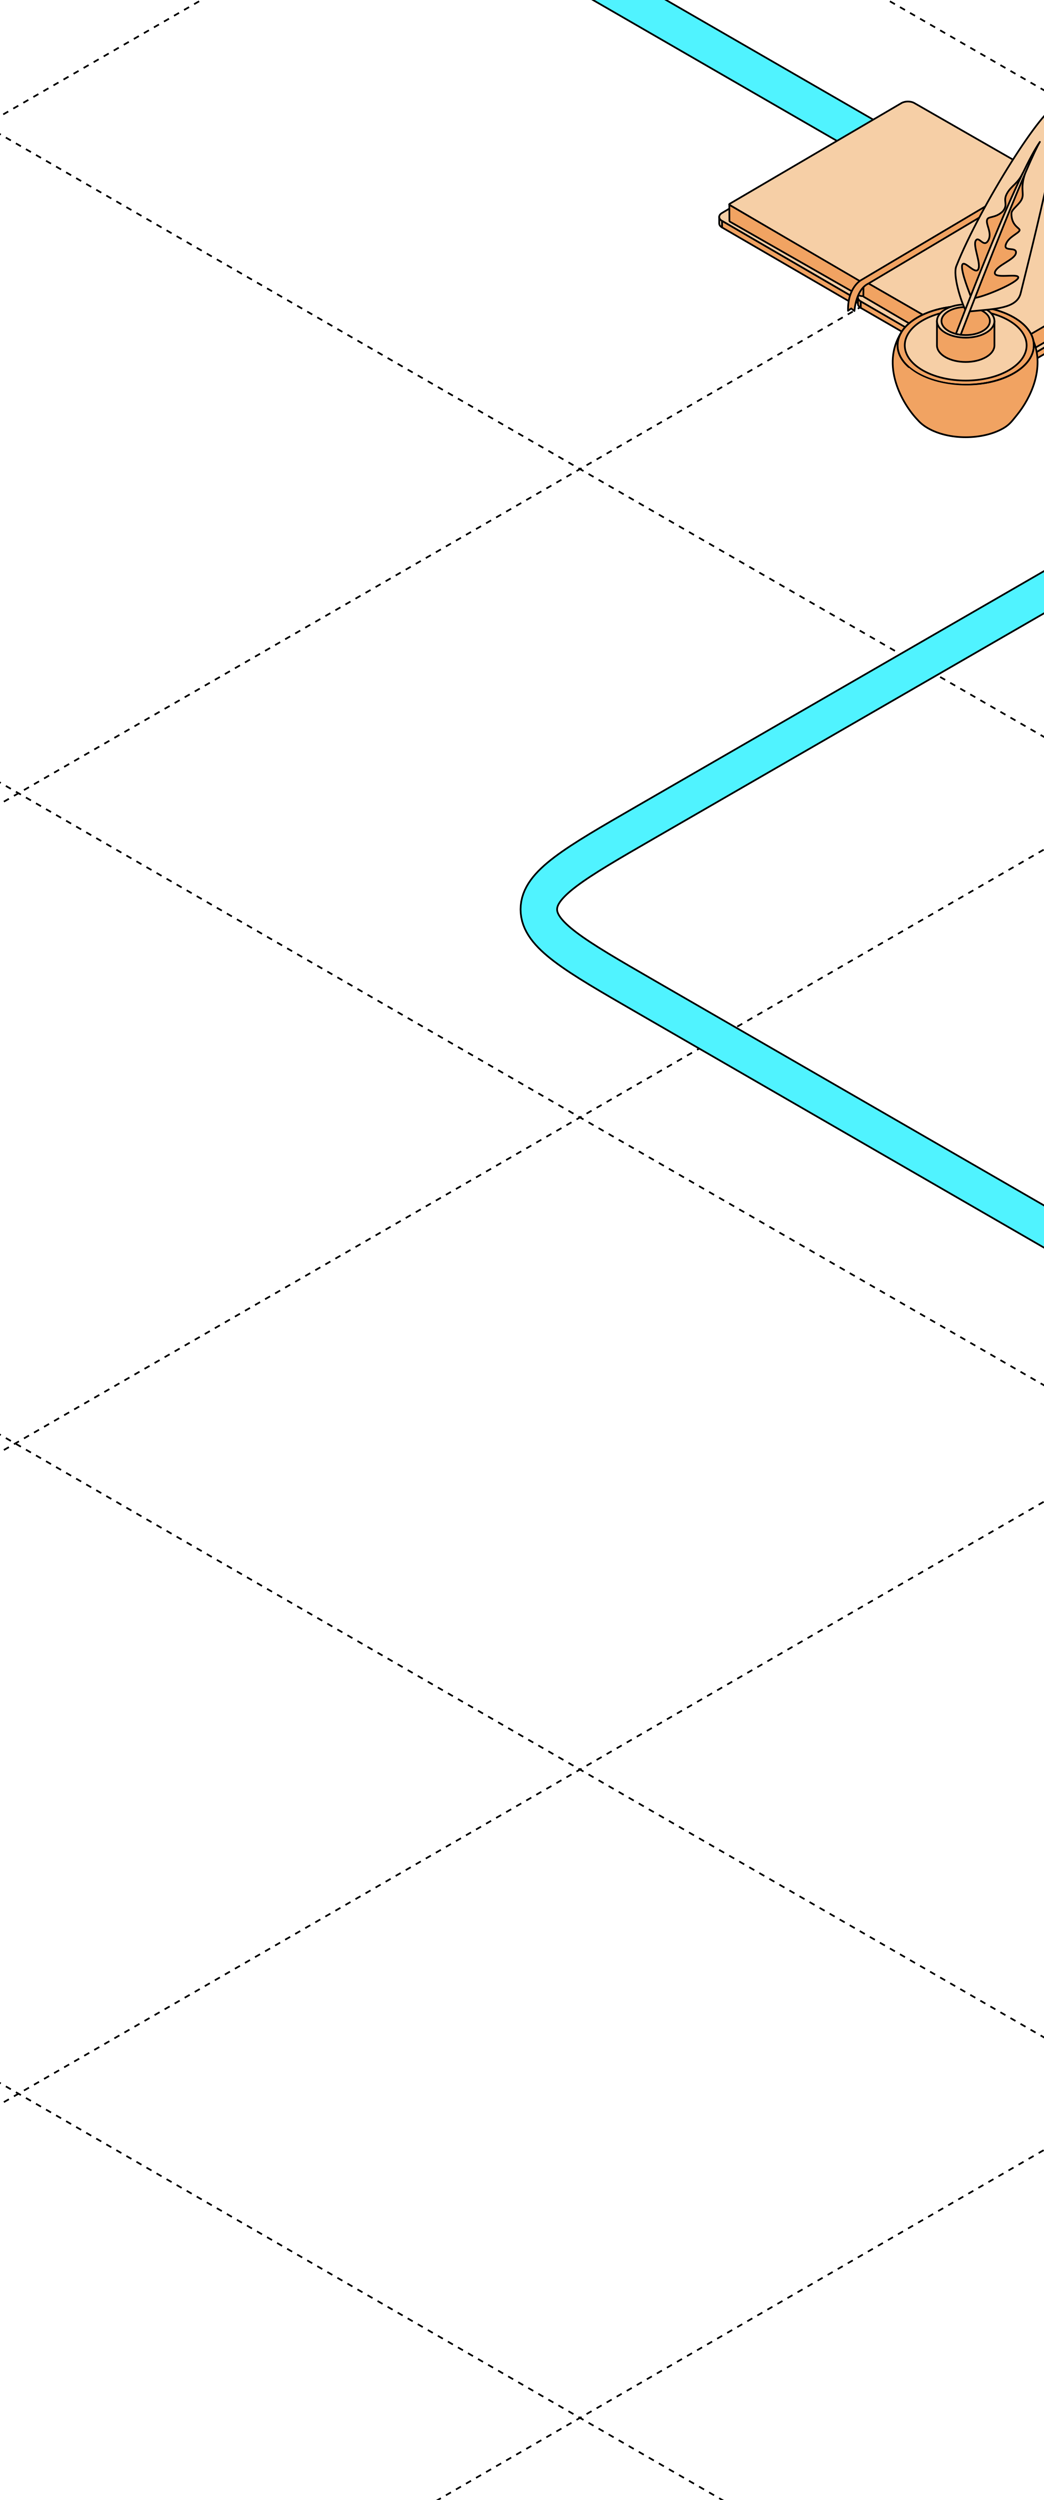 <?xml version="1.0" encoding="UTF-8"?> <svg xmlns="http://www.w3.org/2000/svg" width="360" height="862" viewBox="0 0 360 862" fill="none"><g clip-path="url(#clip0_12_42322)"><path d="M-916 -705.493L1240.84 539.611" stroke="black" stroke-width="0.6" stroke-linejoin="round" stroke-dasharray="2 2"></path><path d="M-916 -929.041L1240.84 316.064" stroke="black" stroke-width="0.6" stroke-linejoin="round" stroke-dasharray="2 2"></path><path d="M-916 -1153.89L1240.84 91.218" stroke="black" stroke-width="0.6" stroke-linejoin="round" stroke-dasharray="2 2"></path><path d="M-916 637.815L1240.84 1882.92" stroke="black" stroke-width="0.6" stroke-linejoin="round" stroke-dasharray="2 2"></path><path d="M-916 412.969L1240.84 1658.07" stroke="black" stroke-width="0.6" stroke-linejoin="round" stroke-dasharray="2 2"></path><path d="M-916 189.418L1240.84 1434.52" stroke="black" stroke-width="0.6" stroke-linejoin="round" stroke-dasharray="2 2"></path><path d="M-916 -34.129L1240.84 1210.98" stroke="black" stroke-width="0.6" stroke-linejoin="round" stroke-dasharray="2 2"></path><path d="M-916 -258.974L1240.84 986.13" stroke="black" stroke-width="0.6" stroke-linejoin="round" stroke-dasharray="2 2"></path><path d="M-916 -482.523L1240.84 762.582" stroke="black" stroke-width="0.6" stroke-linejoin="round" stroke-dasharray="2 2"></path><path d="M1291.53 -705.493L-865.313 539.611" stroke="black" stroke-width="0.6" stroke-linejoin="round" stroke-dasharray="2 2"></path><path d="M1291.53 -929.041L-865.313 316.064" stroke="black" stroke-width="0.6" stroke-linejoin="round" stroke-dasharray="2 2"></path><path d="M1291.53 -1153.89L-865.313 91.218" stroke="black" stroke-width="0.6" stroke-linejoin="round" stroke-dasharray="2 2"></path><path d="M1316 412.966L-840.838 1658.07" stroke="black" stroke-width="0.6" stroke-linejoin="round" stroke-dasharray="2 2"></path><path d="M1316 189.418L-840.838 1434.52" stroke="black" stroke-width="0.6" stroke-linejoin="round" stroke-dasharray="2 2"></path><path d="M1316 -34.13L-840.838 1210.97" stroke="black" stroke-width="0.6" stroke-linejoin="round" stroke-dasharray="2 2"></path><path d="M1316 -258.975L-840.838 986.129" stroke="black" stroke-width="0.6" stroke-linejoin="round" stroke-dasharray="2 2"></path><path d="M1316 -482.524L-840.838 762.581" stroke="black" stroke-width="0.6" stroke-linejoin="round" stroke-dasharray="2 2"></path><path d="M108.778 -62.521L413.404 113.355C437.899 127.497 450.146 134.568 450.146 143.355C450.146 152.142 437.899 159.213 413.404 173.355L222.548 283.546C198.053 297.688 185.806 304.759 185.806 313.546C185.806 322.332 198.053 329.403 222.548 343.546L420.06 457.579C444.555 471.721 456.803 478.792 472.022 478.792C487.241 478.792 499.489 471.721 523.983 457.579L714.839 347.389C739.334 333.246 751.581 326.175 766.801 326.175C782.02 326.175 794.267 333.246 818.762 347.389L1022.93 465.265C1047.43 479.407 1059.67 486.478 1074.89 486.478C1090.11 486.478 1102.36 479.407 1126.85 465.265L1666.35 153.786" stroke="black" stroke-width="13.2"></path><path d="M108.778 -62.521L413.404 113.355C437.899 127.497 450.146 134.568 450.146 143.355C450.146 152.142 437.899 159.213 413.404 173.355L222.548 283.546C198.053 297.688 185.806 304.759 185.806 313.546C185.806 322.332 198.053 329.403 222.548 343.546L420.06 457.579C444.555 471.721 456.803 478.792 472.022 478.792C487.241 478.792 499.489 471.721 523.983 457.579L714.839 347.389C739.334 333.246 751.581 326.175 766.801 326.175C782.02 326.175 794.267 333.246 818.762 347.389L1022.93 465.265C1047.43 479.407 1059.67 486.478 1074.89 486.478C1090.11 486.478 1102.36 479.407 1126.85 465.265L1666.35 153.786" stroke="#50F3FF" stroke-width="12"></path><path d="M358.585 64.239L358.594 66.494C358.595 66.985 358.28 67.478 357.644 67.856L357.635 65.602C358.271 65.223 358.587 64.73 358.585 64.239Z" fill="#F6CFA6" stroke="black" stroke-width="0.598" stroke-miterlimit="10" stroke-linejoin="round"></path><path d="M248.009 77.061L248 74.805C248.002 75.305 248.332 75.801 248.986 76.177L248.995 78.431C248.34 78.056 248.011 77.558 248.009 77.061Z" fill="#F6CFA6" stroke="black" stroke-width="0.598" stroke-miterlimit="10" stroke-linejoin="round"></path><path d="M248.986 76.176C247.686 75.43 247.668 74.205 248.953 73.44L309.043 37.735C310.324 36.972 312.421 36.959 313.721 37.705L357.598 62.867C358.898 63.612 358.916 64.838 357.635 65.601L297.319 101.518C296.034 102.282 293.938 102.295 292.637 101.55L248.986 76.176Z" fill="#F6CFA6" stroke="black" stroke-width="0.598" stroke-miterlimit="10" stroke-linejoin="round"></path><path d="M357.635 65.601L297.319 101.518C296.034 102.283 293.938 102.295 292.637 101.55L248.986 76.176L248.995 78.431L292.646 103.804C293.946 104.55 296.043 104.538 297.327 103.772L357.644 67.855L357.635 65.601Z" fill="#F1A362" stroke="black" stroke-width="0.598" stroke-miterlimit="10" stroke-linejoin="round"></path><path d="M295.837 104.789L295.828 102.534C295.83 103.033 296.16 103.53 296.814 103.905L296.823 106.16C296.168 105.785 295.838 105.287 295.837 104.789Z" fill="#F1A362" stroke="black" stroke-width="0.598" stroke-miterlimit="10" stroke-linejoin="round"></path><path d="M296.814 103.904C295.514 103.159 295.496 101.933 296.781 101.168L357.097 65.251C358.379 64.489 360.475 64.476 361.775 65.221L405.653 90.383C406.953 91.129 406.971 92.354 405.69 93.117L344.923 128.602C343.639 129.367 341.543 129.379 340.242 128.634L296.814 103.904Z" fill="#F1A362" stroke="black" stroke-width="0.598" stroke-miterlimit="10" stroke-linejoin="round"></path><path d="M405.689 93.118L344.71 128.838C343.425 129.602 341.329 129.615 340.029 128.87L296.814 103.905L296.823 106.16L340.037 131.124C341.338 131.87 343.434 131.858 344.719 131.092L405.698 95.373L405.689 93.118Z" fill="#F1A362" stroke="black" stroke-width="0.598" stroke-miterlimit="10" stroke-linejoin="round"></path><path d="M296.814 103.904C295.514 103.159 295.496 101.933 296.781 101.168L357.097 65.251C358.379 64.489 360.475 64.476 361.775 65.221L405.653 90.383C406.953 91.129 406.971 92.354 405.69 93.117L344.613 128.895C343.329 129.66 341.232 129.673 339.932 128.927L296.814 103.904Z" fill="#F6CFA6" stroke="black" stroke-width="0.598" stroke-miterlimit="10" stroke-linejoin="round"></path><path d="M251.563 70.654C251.428 70.578 251.427 70.383 251.56 70.303L310.837 35.549C312.048 34.828 314.029 34.816 315.258 35.52L356.713 59.293C357.941 59.998 357.958 61.155 356.747 61.876L300.282 95.693L298.409 96.947C297.779 97.322 296.744 97.33 296.11 96.966L251.563 70.654Z" fill="#F6CFA6" stroke="black" stroke-width="0.598" stroke-miterlimit="10" stroke-linejoin="round"></path><path d="M357.55 60.59C357.551 61.054 357.253 61.52 356.652 61.877L298.785 96.67C298.033 97.118 296.891 97.127 296.131 96.692L251.591 70.683C251.591 70.683 251.519 70.639 251.49 70.495C251.49 70.58 251.519 75.487 251.521 76.063C251.522 76.224 251.608 76.371 251.747 76.451L296.088 101.779C296.853 102.217 298.098 102.207 298.856 101.756L356.66 67.335C357.261 66.977 357.56 66.512 357.558 66.047L357.55 60.59Z" fill="#F1A362" stroke="black" stroke-width="0.598" stroke-miterlimit="10" stroke-linejoin="round"></path><path d="M297.893 96.857C297.758 96.78 297.757 96.586 297.89 96.506L356.773 61.443C357.984 60.722 359.964 60.71 361.193 61.414L402.494 85.36C403.722 86.065 403.893 87.049 402.682 87.769L344.645 122.33C344.015 122.705 342.795 122.715 342.159 122.351L297.893 96.857Z" fill="#F6CFA6" stroke="black" stroke-width="0.598" stroke-miterlimit="10" stroke-linejoin="round"></path><path d="M403.487 86.483C403.489 86.947 403.19 87.412 402.589 87.77L344.084 121.823C343.332 122.271 342.096 122.281 341.337 121.846L297.893 96.818C297.893 96.818 297.822 96.774 297.793 96.63C297.793 96.715 297.703 101.425 297.705 102C297.705 102.161 297.792 102.308 297.931 102.388L341.048 127.634C341.813 128.073 343.058 128.062 343.816 127.611L402.598 93.227C403.199 92.87 403.497 92.404 403.496 91.94L403.487 86.483Z" fill="#F1A362" stroke="black" stroke-width="0.598" stroke-miterlimit="10" stroke-linejoin="round"></path><path d="M357.702 60.53C356.74 61.09 296.909 96.589 296.909 96.589C296.909 96.589 292.255 99.101 292.426 107.151L293.52 106.352L294.632 107.232C294.632 107.232 295.039 99.821 299.505 97.744C299.505 97.744 360.182 61.638 360.856 61.237C360.49 60.461 358.664 59.969 357.702 60.53Z" fill="#F1A362" stroke="black" stroke-width="0.598" stroke-miterlimit="10" stroke-linejoin="round"></path><path d="M316.376 109.468C320.968 106.812 326.98 105.49 332.997 105.49C339.014 105.49 345.027 106.817 349.619 109.468C354.211 112.123 356.504 115.596 356.504 119.074C356.504 122.552 354.211 126.029 349.619 128.679C345.027 131.33 339.014 132.658 332.997 132.658C326.98 132.658 320.968 131.33 316.376 128.679C311.784 126.024 309.49 122.552 309.49 119.074C309.49 115.596 311.784 112.119 316.376 109.468Z" fill="#F6CFA6" stroke="black" stroke-width="0.6" stroke-miterlimit="10" stroke-linecap="round" stroke-linejoin="round"></path><path d="M349.619 109.468C345.027 106.812 339.014 105.49 332.997 105.49C326.98 105.49 320.968 106.817 316.376 109.468C311.784 112.123 309.49 115.6 309.49 119.074C309.49 122.552 311.784 126.029 316.376 128.679C320.968 131.335 326.98 132.658 332.997 132.658C339.014 132.658 345.027 131.33 349.619 128.679C354.211 126.024 356.504 122.546 356.504 119.074C356.504 115.596 354.211 112.119 349.619 109.468ZM347.854 127.664C343.753 130.036 338.373 131.221 332.997 131.221C327.622 131.221 322.242 130.036 318.141 127.664C314.04 125.292 311.987 122.182 311.987 119.074C311.987 115.965 314.04 112.856 318.141 110.484C322.242 108.112 327.622 106.926 332.997 106.926C338.373 106.926 343.753 108.112 347.854 110.484C351.955 112.856 354.008 115.965 354.008 119.074C354.008 122.182 351.955 125.292 347.854 127.664Z" fill="#F1A362" stroke="black" stroke-width="0.6" stroke-miterlimit="10" stroke-linecap="round" stroke-linejoin="round"></path><path d="M356.347 117.543C356.446 118.054 356.503 118.563 356.503 119.078C356.503 122.556 354.209 126.033 349.617 128.684C345.025 131.339 339.013 132.662 332.996 132.662C326.979 132.662 320.966 131.335 316.374 128.684C311.782 126.029 309.489 122.551 309.489 119.078C309.489 117.585 309.913 116.087 310.763 114.661C303.665 125.896 310.956 139.135 316.52 144.876C317.384 145.869 318.526 146.8 319.961 147.631C323.562 149.71 328.276 150.754 332.996 150.754C337.715 150.754 342.43 149.714 346.031 147.631C348.324 146.307 349.259 144.781 350.717 143.034C355.431 137.222 360.269 126.983 356.347 117.547V117.543Z" fill="#F1A362" stroke="black" stroke-width="0.6" stroke-miterlimit="10" stroke-linecap="round" stroke-linejoin="round"></path><path d="M323.088 110.697V119.078C323.088 120.543 324.055 122.013 325.99 123.128C327.925 124.248 330.46 124.805 332.999 124.805C335.538 124.805 338.072 124.248 340.007 123.128C341.942 122.008 342.909 120.543 342.909 119.078V110.697H323.088Z" fill="#F1A362" stroke="black" stroke-width="0.6" stroke-miterlimit="10" stroke-linecap="round" stroke-linejoin="round"></path><path d="M325.99 106.647C327.925 105.527 330.46 104.969 332.999 104.969C335.533 104.969 338.072 105.527 340.007 106.647C341.942 107.767 342.909 109.232 342.909 110.697C342.909 112.161 341.942 113.631 340.007 114.746C338.072 115.865 335.538 116.423 332.999 116.423C330.464 116.423 327.925 115.865 325.99 114.746C324.055 113.625 323.088 112.161 323.088 110.697C323.088 109.232 324.055 107.762 325.99 106.647Z" fill="#F6CFA6" stroke="black" stroke-width="0.6" stroke-miterlimit="10" stroke-linecap="round" stroke-linejoin="round"></path><path d="M327.089 107.281C328.722 106.336 330.855 105.868 332.993 105.868C335.131 105.868 337.269 106.341 338.897 107.281C340.53 108.226 341.341 109.46 341.341 110.697C341.341 111.935 340.525 113.168 338.897 114.113C337.264 115.059 335.126 115.526 332.993 115.526C330.86 115.526 328.717 115.053 327.089 114.113C325.456 113.168 324.645 111.935 324.645 110.697C324.645 109.46 325.461 108.226 327.089 107.281Z" fill="#F1A362" stroke="black" stroke-width="0.6" stroke-miterlimit="10" stroke-linecap="round" stroke-linejoin="round"></path><path d="M333.11 143.644C338.634 143.644 344.157 142.481 348.372 140.15C352.586 137.818 354.693 134.762 354.693 131.706C354.693 130.117 354.117 128.524 352.974 127.039C352.114 127.758 351.107 128.443 349.964 129.076C345.367 131.62 339.347 132.888 333.323 132.888C327.299 132.888 321.279 131.616 316.682 129.076C315.421 128.379 314.334 127.619 313.422 126.817C312.165 128.37 311.527 130.04 311.527 131.706C311.527 134.762 313.635 137.818 317.849 140.15C322.064 142.481 327.587 143.644 333.11 143.644Z" fill="#F1A362"></path><path d="M334.377 107.375C343.321 106.477 350.697 106.411 351.971 101.024C353.245 95.633 368.262 37.564 364.26 36.755C360.258 35.948 338.153 70.685 329.767 91.754C328.502 94.934 331.348 103.778 332.858 106.789C333.759 107.478 334.382 107.375 334.382 107.375H334.377Z" fill="#F6CFA6" stroke="black" stroke-width="0.6" stroke-miterlimit="10" stroke-linecap="round" stroke-linejoin="round"></path><path d="M352.704 59.634C350.887 63.484 348.754 63.924 347.22 66.731C345.687 69.532 347.824 70.35 345.781 72.882C343.289 75.226 340.981 74.527 340.448 75.599C339.665 77.168 342.317 80.291 340.75 82.951C339.183 85.611 337.56 81.198 336.474 82.951C335.389 84.704 338.4 90.88 337.319 92.859C336.234 94.834 332.321 89.297 331.779 91.432C331.236 93.568 334.558 101.591 334.705 102.102C334.851 102.612 336.196 102.725 336.196 102.725C340.052 102.092 350.967 97.362 351.128 95.704C351.288 94.05 342.534 96.356 343.058 93.918C343.582 91.48 350.005 89.547 350.326 87.218C350.647 84.888 345.951 86.958 346.833 84.302C347.711 81.647 351.288 80.494 351.59 79.407C351.812 78.6 348.66 77.947 348.773 73.487C348.919 72.027 351.713 70.416 352.435 68.431C353.157 66.442 351.789 65.058 353.398 60.059C353.511 59.799 352.714 59.648 352.714 59.648L352.704 59.634Z" fill="#F1A362" stroke="black" stroke-width="0.6" stroke-miterlimit="10" stroke-linecap="round" stroke-linejoin="round"></path><path d="M329.629 115.109C330.162 115.246 330.714 115.349 331.276 115.417C339.658 93.587 354.807 55.145 358.577 48.927C351.796 58.627 337.562 94.527 329.629 115.109Z" fill="#F6CFA6" stroke="black" stroke-width="0.6" stroke-miterlimit="10" stroke-linecap="round" stroke-linejoin="round"></path></g><defs><clipPath id="clip0_12_42322"><rect width="360" height="862" rx="16" fill="white"></rect></clipPath></defs></svg> 